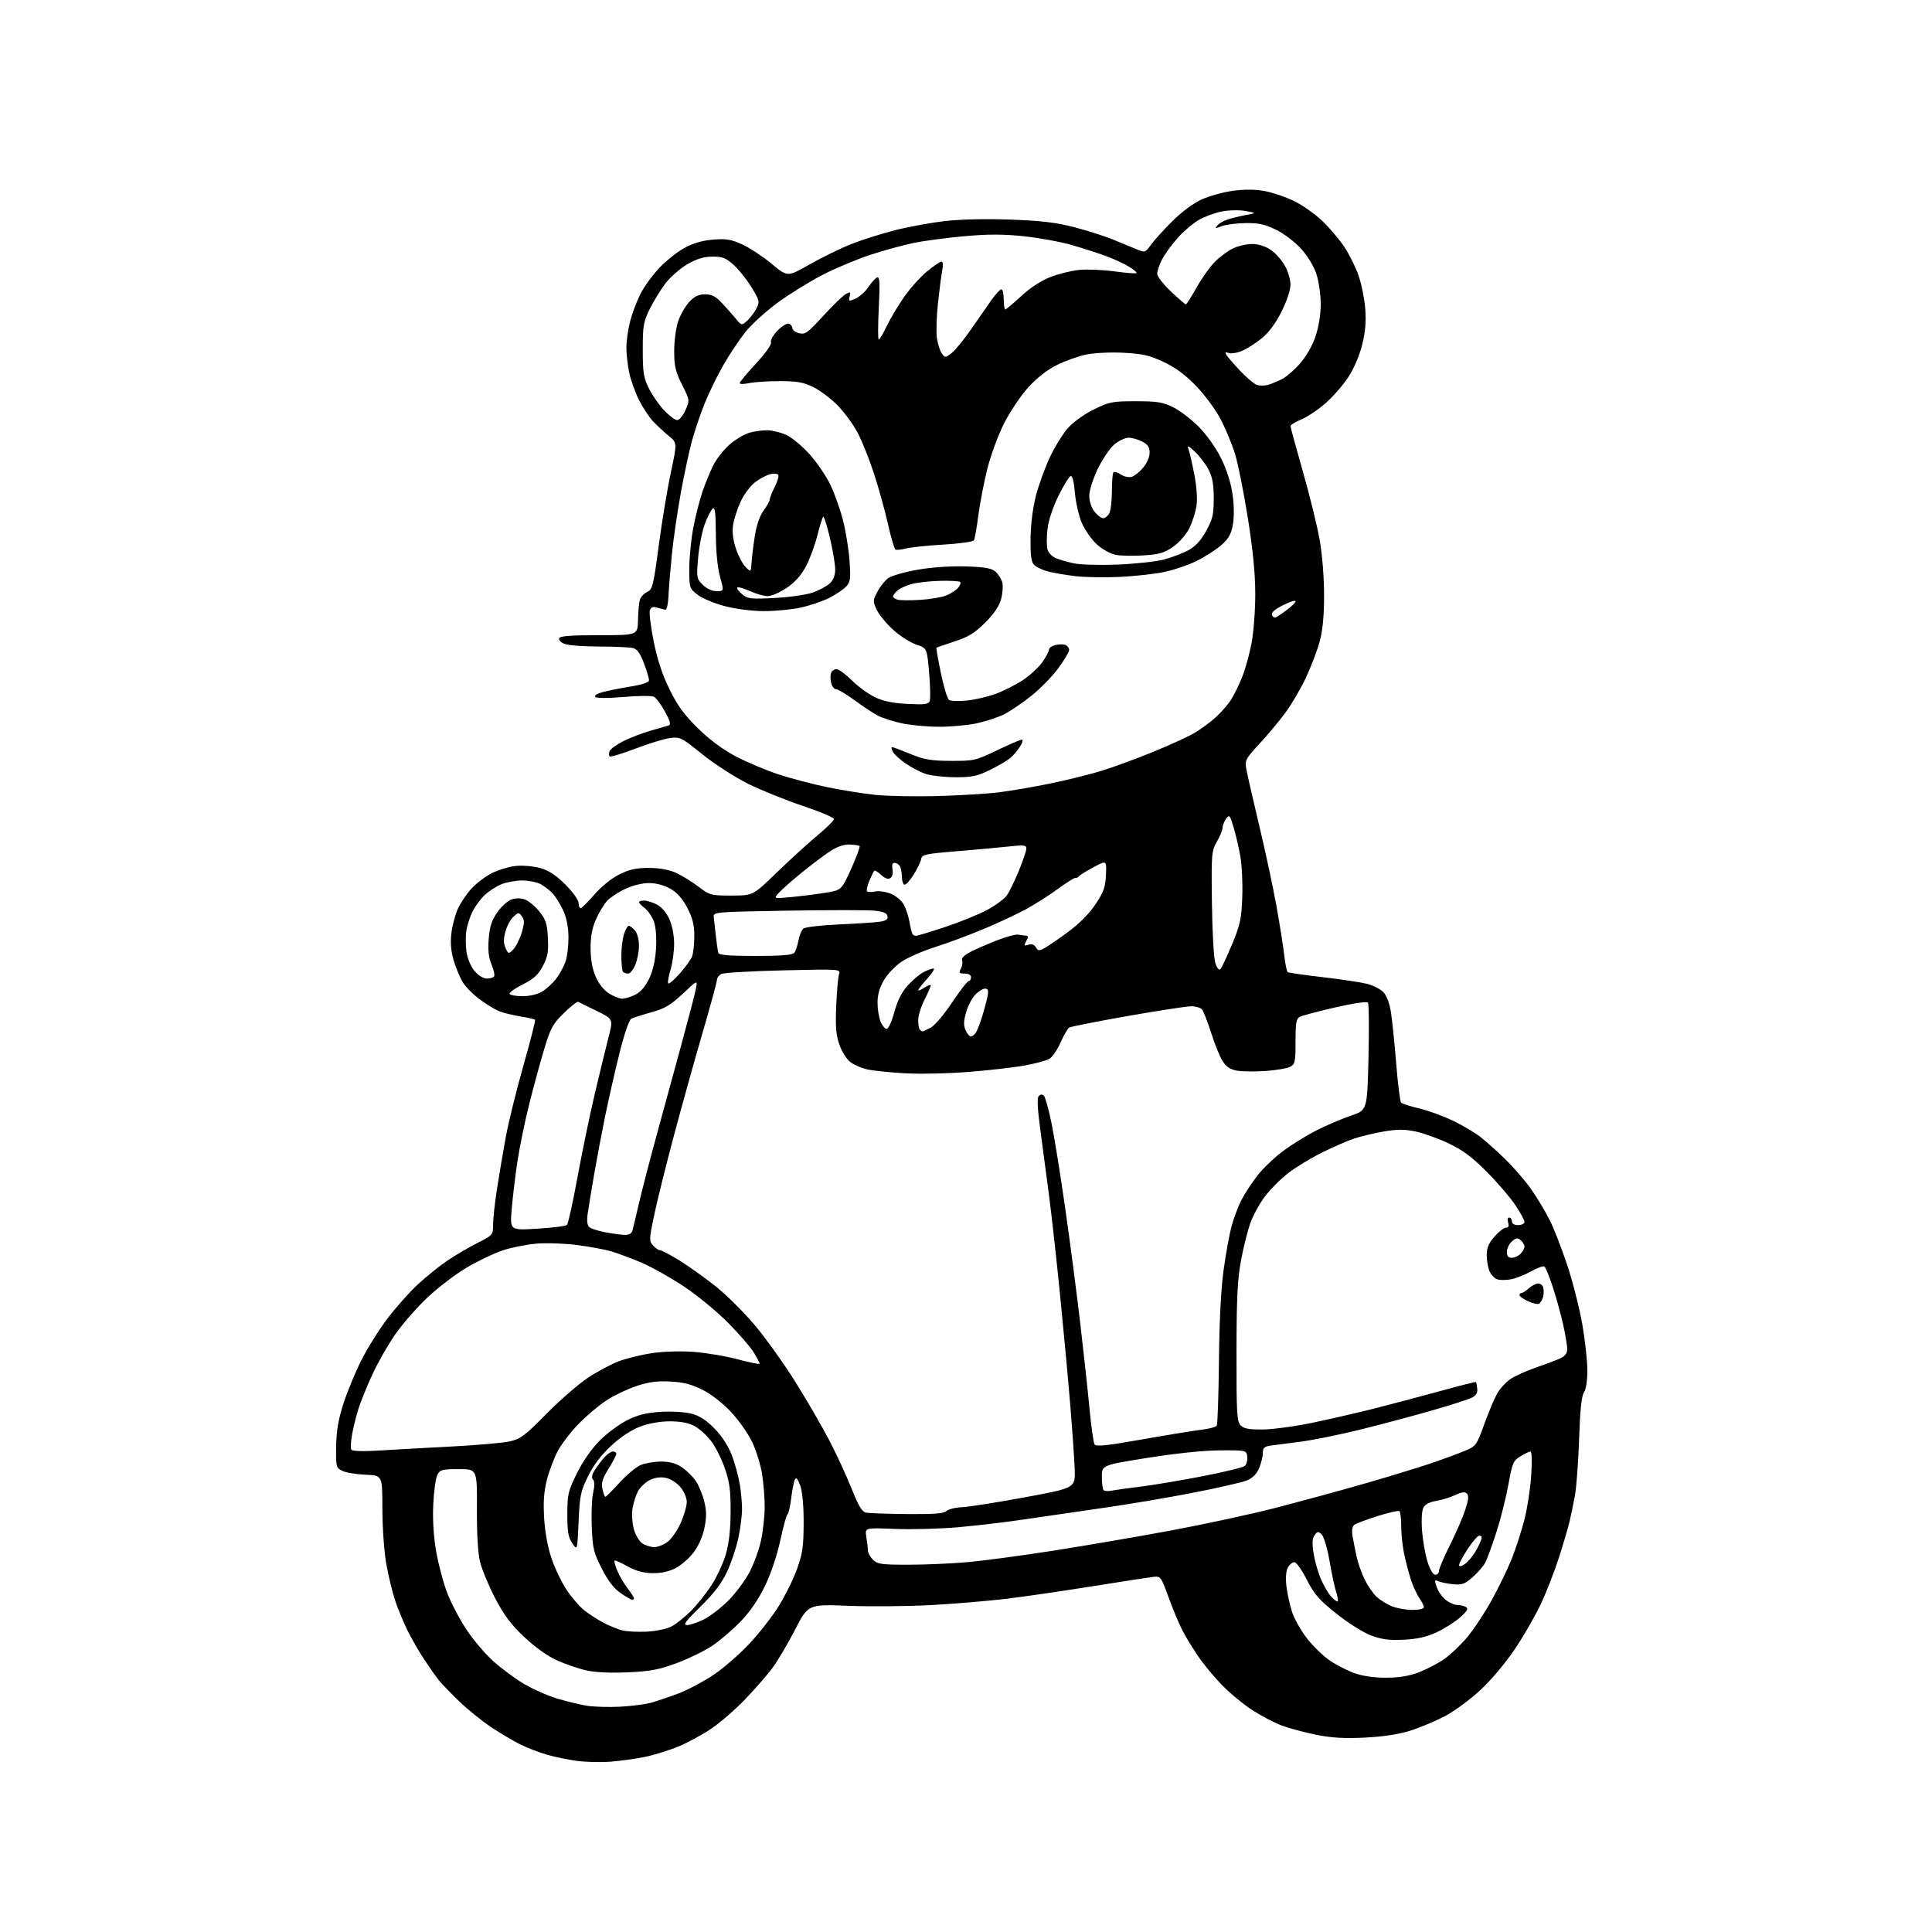 <?xml version="1.0" encoding="UTF-8" standalone="no"?>
<svg 
  version="1.1" 
  xmlns="http://www.w3.org/2000/svg" 
  xmlns:xlink="http://www.w3.org/1999/xlink" 
  xmlns:svg="http://www.w3.org/2000/svg"
  xmlns:rdf="http://www.w3.org/1999/02/22-rdf-syntax-ns#"
  xmlns:cc="http://creativecommons.org/ns#"
  xmlns:dc="http://purl.org/dc/elements/1.1/"
  viewBox="0 0 768 768"
  width="768"
  height="768"
>
<style>svg {background-color: white; }</style>"
<path stroke="none" fill="black" fill-rule="evenodd" d="M242.50,700.31C238.65,700.59 232.66,700.44 229.19,699.97C225.72,699.49 220.34,698.37 217.24,697.47C214.13,696.56 209.32,694.69 206.54,693.29C203.77,691.90 198.57,688.80 195.00,686.41C191.43,684.01 185.80,679.45 182.50,676.27C179.20,673.08 175.60,669.36 174.50,667.99C173.39,666.62 170.79,662.92 168.70,659.77C166.62,656.61 163.62,651.43 162.05,648.26C160.47,645.08 158.25,639.72 157.11,636.34C155.98,632.96 154.36,626.27 153.52,621.47C152.68,616.65 152.00,606.86 152.00,599.62C151.99,586.50 151.99,586.50 145.35,586.23C141.70,586.09 137.53,585.40 136.10,584.70C133.59,583.48 133.50,583.16 133.63,574.97C133.73,568.75 134.49,564.24 136.50,558.00C138.01,553.33 141.18,545.63 143.56,540.89C145.93,536.16 150.59,528.68 153.92,524.27C157.24,519.86 162.69,513.72 166.04,510.62C169.39,507.52 174.68,503.25 177.81,501.13C180.94,499.01 186.31,495.86 189.75,494.12C195.89,491.02 196.00,490.90 196.00,486.85C196.00,484.59 196.70,478.18 197.56,472.62C198.42,467.05 200.00,457.73 201.07,451.91C202.14,446.09 205.29,433.33 208.07,423.55C210.85,413.78 212.93,405.60 212.70,405.36C212.46,405.13 209.85,404.54 206.89,404.05C203.92,403.56 200.19,402.66 198.58,402.04C196.97,401.42 193.51,399.34 190.88,397.41C188.26,395.49 185.17,392.39 184.02,390.54C182.88,388.69 181.23,384.78 180.36,381.85C179.28,378.21 178.98,374.80 179.42,371.09C179.77,368.10 180.89,363.77 181.92,361.46C182.94,359.15 185.36,355.50 187.31,353.34C189.25,351.19 192.99,348.36 195.61,347.05C198.23,345.74 202.55,344.46 205.20,344.21C207.85,343.95 212.15,344.34 214.76,345.07C218.16,346.02 220.99,347.87 224.75,351.63C227.70,354.57 230.00,357.78 230.00,358.93C230.00,360.07 230.36,361.00 230.81,361.00C231.25,361.00 233.71,358.57 236.27,355.61C239.03,352.42 243.07,349.15 246.16,347.61C250.22,345.58 252.86,345.00 257.95,345.02C262.24,345.04 265.96,345.71 268.74,346.97C271.07,348.03 275.07,350.49 277.63,352.45C282.12,355.87 282.59,356.00 290.80,356.00C299.31,356.00 299.31,356.00 308.91,346.72C314.18,341.61 321.43,335.02 325.00,332.05C328.57,329.09 331.50,326.18 331.50,325.59C331.50,324.99 325.92,322.63 319.10,320.35C312.28,318.06 302.48,314.10 297.32,311.54C292.16,308.98 284.01,303.72 279.22,299.86C270.88,293.14 270.32,292.86 266.31,293.39C264.01,293.69 257.81,295.60 252.54,297.61C247.26,299.63 242.68,301.01 242.35,300.68C242.02,300.36 242.01,299.41 242.33,298.58C242.65,297.76 245.06,295.99 247.70,294.66C250.34,293.33 255.20,291.45 258.50,290.49C261.80,289.53 265.09,288.58 265.82,288.38C266.78,288.11 266.40,286.67 264.37,282.94C262.85,280.14 260.88,277.47 260.00,277.00C259.11,276.52 253.80,276.54 247.98,277.05C241.76,277.59 237.19,277.59 236.65,277.05C236.11,276.51 237.31,275.73 239.62,275.11C241.76,274.54 246.76,273.55 250.75,272.89C255.48,272.12 258.00,271.25 258.00,270.39C258.00,269.67 257.09,266.63 255.97,263.65C254.54,259.84 253.27,258.04 251.72,257.62C250.50,257.29 244.47,257.02 238.32,257.01C232.16,257.01 225.94,256.55 224.48,255.99C223.03,255.44 222.03,254.43 222.26,253.74C222.57,252.82 226.69,252.50 238.09,252.50C253.50,252.50 253.50,252.50 253.61,246.47C253.68,243.15 254.02,239.51 254.38,238.37C254.74,237.23 256.05,235.84 257.29,235.28C259.37,234.33 259.74,232.81 261.86,216.87C263.13,207.32 265.30,194.22 266.68,187.76C269.19,176.03 269.19,176.03 265.84,173.28C264.00,171.76 261.22,169.19 259.67,167.57C258.11,165.94 255.57,162.11 254.04,159.05C252.51,156.00 250.74,151.12 250.13,148.20C249.51,145.29 249.00,140.77 249.00,138.16C249.00,135.55 249.67,130.84 250.49,127.69C251.31,124.54 253.16,119.65 254.59,116.82C256.03,113.98 259.40,109.34 262.09,106.50C264.78,103.66 269.28,100.07 272.10,98.54C275.57,96.65 279.26,95.59 283.50,95.25C288.72,94.83 290.66,95.16 295.13,97.20C298.08,98.56 303.32,102.02 306.78,104.89C313.06,110.12 313.06,110.12 321.78,105.14C326.57,102.40 334.05,98.75 338.39,97.03C342.73,95.31 350.61,92.82 355.89,91.49C361.18,90.15 370.00,88.54 375.49,87.89C381.57,87.18 391.77,86.94 401.49,87.29C413.91,87.73 419.66,88.41 427.13,90.34C432.43,91.71 439.63,94.03 443.13,95.50C446.63,96.97 450.80,98.69 452.38,99.33C455.04,100.41 455.42,100.27 457.37,97.50C458.53,95.85 462.30,91.66 465.75,88.19C469.56,84.35 474.19,80.89 477.54,79.35C480.57,77.96 486.19,76.39 490.02,75.86C494.70,75.22 498.89,75.24 502.75,75.95C505.91,76.53 511.20,78.33 514.50,79.95C517.80,81.58 522.83,85.14 525.68,87.86C528.53,90.59 532.46,95.23 534.40,98.16C536.35,101.10 538.89,106.20 540.04,109.50C541.19,112.80 542.39,118.71 542.70,122.64C543.11,127.71 542.77,131.84 541.52,136.90C540.49,141.12 538.25,146.39 536.05,149.80C534.01,152.96 529.90,157.68 526.94,160.27C523.97,162.87 519.63,165.78 517.28,166.74C514.93,167.71 513.01,168.90 513.00,169.38C513.00,169.86 515.20,177.96 517.90,187.38C520.59,196.80 523.59,209.00 524.57,214.50C525.61,220.37 526.34,229.45 526.34,236.50C526.35,244.81 525.81,250.50 524.59,255.00C523.63,258.57 521.14,265.10 519.07,269.50C516.99,273.90 513.29,280.20 510.83,283.50C508.37,286.80 503.76,292.31 500.57,295.75C495.11,301.65 494.82,302.22 495.44,305.75C495.80,307.81 498.09,317.82 500.52,328.00C502.95,338.18 506.04,352.57 507.38,360.00C508.72,367.43 510.12,376.31 510.51,379.75C510.89,383.19 511.53,386.21 511.93,386.46C512.33,386.70 518.60,387.60 525.85,388.45C533.11,389.29 541.03,390.48 543.44,391.09C545.86,391.70 548.79,393.21 549.95,394.45C551.26,395.84 552.40,398.93 552.96,402.60C553.45,405.84 554.38,415.02 555.03,423.00C555.67,430.98 556.54,437.86 556.95,438.30C557.37,438.75 560.58,439.78 564.09,440.60C567.60,441.42 573.64,443.61 577.51,445.47C581.38,447.33 586.33,450.26 588.52,451.98C590.71,453.70 595.14,457.67 598.37,460.80C601.59,463.94 606.15,469.20 608.50,472.50C610.84,475.80 614.22,481.40 616.00,484.95C617.78,488.50 621.00,496.79 623.16,503.37C625.32,509.95 627.97,520.48 629.05,526.77C630.12,533.06 631.00,541.20 631.00,544.88C631.00,548.89 630.45,552.34 629.64,553.53C628.68,554.91 628.10,560.48 627.72,572.00C627.41,581.08 626.67,591.20 626.06,594.50C625.46,597.80 624.47,602.52 623.88,605.00C623.28,607.48 621.43,613.77 619.75,619.00C618.08,624.23 614.96,632.30 612.83,636.94C610.70,641.58 606.05,649.74 602.51,655.06C598.72,660.75 592.99,667.62 588.60,671.71C584.50,675.54 578.07,680.28 574.32,682.24C570.57,684.20 564.35,686.79 560.50,688.00C555.89,689.44 549.72,690.37 542.45,690.73C534.27,691.12 529.24,690.82 523.10,689.58C518.54,688.66 512.42,687.01 509.51,685.92C506.59,684.83 501.36,682.09 497.88,679.84C494.40,677.59 488.98,673.13 485.84,669.92C482.70,666.71 478.36,661.48 476.21,658.29C474.05,655.11 471.23,650.48 469.96,648.00C468.68,645.52 466.24,639.67 464.54,635.00C461.54,626.73 461.37,626.51 458.48,626.83C456.84,627.01 446.05,628.67 434.50,630.53C422.95,632.38 407.68,634.61 400.57,635.48C393.45,636.35 379.95,637.50 370.57,638.02C361.18,638.54 346.24,638.69 337.37,638.34C321.24,637.70 321.24,637.70 315.99,647.92C313.10,653.55 309.02,660.44 306.92,663.24C304.81,666.03 299.96,671.58 296.13,675.57C292.31,679.55 286.33,684.74 282.86,687.10C279.38,689.46 273.54,692.65 269.89,694.18C266.23,695.72 260.14,697.61 256.37,698.39C252.59,699.17 246.35,700.03 242.50,700.31zM246.50,678.44C250.90,678.20 256.30,677.52 258.50,676.94C260.70,676.35 265.59,674.72 269.36,673.31C273.13,671.90 279.51,668.54 283.53,665.85C287.55,663.17 294.01,657.56 297.89,653.41C301.78,649.25 307.03,642.51 309.57,638.44C312.11,634.36 315.37,627.76 316.81,623.76C319.02,617.63 319.43,614.79 319.46,605.50C319.49,598.62 318.98,593.04 318.12,590.60C317.16,587.88 316.52,587.12 316.00,588.10C315.58,588.87 314.92,592.20 314.52,595.50C314.12,598.80 313.46,601.73 313.04,602.00C312.62,602.27 311.33,606.94 310.17,612.37C308.91,618.26 306.45,625.55 304.08,630.45C301.46,635.88 298.14,640.70 294.30,644.67C291.11,647.97 286.02,652.31 282.99,654.32C279.96,656.32 273.66,659.38 268.99,661.12C262.00,663.71 258.58,664.36 249.63,664.77C242.78,665.08 236.69,664.81 233.13,664.02C230.04,663.33 224.76,661.53 221.41,660.02C217.66,658.33 212.67,654.77 208.39,650.73C203.13,645.77 200.33,642.04 196.84,635.34C194.31,630.48 191.62,624.02 190.87,621.00C189.98,617.43 189.53,609.99 189.58,599.75C189.67,584.00 189.67,584.00 182.37,584.00C175.83,584.00 174.95,584.23 173.87,586.24C173.21,587.47 172.47,592.76 172.23,597.99C171.94,604.19 172.35,610.75 173.41,616.84C174.30,621.98 176.29,629.40 177.82,633.34C179.35,637.28 182.76,643.76 185.39,647.74C188.02,651.73 192.79,657.36 195.99,660.25C199.19,663.15 204.67,667.22 208.16,669.29C211.64,671.37 217.57,674.00 221.31,675.15C225.06,676.30 230.46,677.60 233.31,678.06C236.17,678.51 242.10,678.68 246.50,678.44zM551.00,666.91C556.30,666.90 560.16,666.25 564.19,664.70C567.31,663.49 571.82,661.12 574.20,659.44C576.58,657.76 580.60,653.93 583.14,650.94C585.68,647.95 590.09,641.30 592.92,636.18C595.76,631.05 599.39,623.55 601.00,619.50C602.60,615.46 604.85,608.51 605.99,604.05C607.13,599.59 608.34,591.68 608.68,586.47C609.04,581.06 608.92,577.00 608.40,577.00C607.91,577.01 606.10,577.86 604.40,578.90C601.54,580.64 601.16,581.54 599.61,590.15C598.68,595.29 596.55,603.77 594.87,608.98C593.19,614.20 591.20,619.64 590.46,621.08C589.71,622.52 587.44,625.16 585.41,626.94C582.25,629.72 581.14,630.12 577.61,629.76C575.35,629.53 572.72,628.99 571.77,628.57C570.21,627.88 570.15,628.12 571.12,630.91C571.71,632.61 573.34,634.91 574.73,636.01C576.13,637.10 578.22,638.01 579.38,638.02C580.55,638.02 582.09,638.40 582.81,638.86C583.78,639.48 583.15,640.54 580.35,642.99C578.28,644.81 574.10,647.46 571.05,648.87C567.07,650.72 563.38,651.55 558.00,651.81C552.19,652.09 549.25,651.71 544.98,650.10C541.89,648.94 535.82,645.12 531.19,641.41C524.25,635.86 522.36,633.69 519.45,627.90C517.54,624.10 515.32,621.00 514.52,621.00C513.72,621.00 512.55,621.97 511.92,623.16C511.21,624.48 511.00,627.32 511.37,630.52C511.71,633.38 512.72,637.99 513.61,640.76C514.51,643.53 517.19,648.28 519.57,651.32C521.95,654.35 525.98,658.27 528.53,660.02C531.07,661.77 535.48,664.04 538.33,665.07C541.66,666.27 546.17,666.92 551.00,666.91zM257.01,648.61C260.65,648.44 264.99,647.54 266.87,646.57C268.71,645.62 272.20,642.85 274.62,640.43C277.04,638.01 280.75,633.36 282.86,630.10C284.96,626.84 287.52,621.32 288.53,617.84C289.78,613.55 290.39,608.10 290.43,601.00C290.47,592.50 290.04,589.21 288.14,583.70C286.86,579.96 284.38,575.05 282.65,572.80C280.92,570.55 277.93,567.87 276.02,566.85C273.70,565.62 270.44,565.00 266.30,565.00C262.44,565.00 257.96,565.79 254.50,567.08C250.96,568.41 246.77,571.17 242.98,574.68C239.00,578.36 235.96,582.37 233.77,586.81C230.80,592.83 230.45,594.51 230.00,604.94C229.50,616.43 229.50,616.43 227.50,613.47C225.88,611.06 225.50,608.87 225.52,601.90C225.54,593.98 225.84,592.70 229.36,585.59C231.73,580.80 235.19,575.86 238.49,572.56C241.41,569.64 246.37,565.99 249.51,564.45C253.78,562.36 257.16,561.55 262.86,561.22C267.16,560.97 272.47,561.31 275.00,561.98C278.15,562.83 280.88,564.62 284.13,567.97C287.07,571.00 289.57,574.90 290.97,578.62C292.18,581.86 293.58,586.98 294.08,590.00C294.58,593.02 294.98,597.52 294.98,600.00C294.97,602.48 294.31,607.61 293.50,611.41C292.70,615.21 290.68,621.23 289.01,624.79C286.85,629.41 283.85,633.35 278.47,638.63C272.44,644.54 271.38,646.00 273.12,646.00C274.31,646.00 277.30,644.99 279.78,643.75C282.25,642.52 286.61,639.17 289.46,636.32C292.32,633.47 296.10,628.41 297.87,625.09C299.65,621.76 301.74,615.99 302.53,612.27C303.32,608.55 303.97,602.58 303.98,599.00C303.98,595.42 303.52,589.58 302.95,586.00C302.38,582.42 300.65,576.79 299.12,573.48C297.58,570.17 293.82,564.77 290.77,561.48C287.44,557.88 282.89,554.31 279.36,552.52C274.94,550.28 271.78,549.46 266.50,549.18C261.24,548.90 257.89,549.34 253.00,550.97C249.43,552.16 244.03,554.75 241.00,556.73C237.97,558.71 233.01,562.90 229.97,566.05C226.93,569.19 223.26,573.96 221.81,576.63C220.36,579.31 218.40,584.42 217.47,588.00C216.21,592.82 215.91,596.83 216.31,603.50C216.65,609.15 217.75,615.15 219.28,619.61C220.61,623.52 223.33,629.14 225.31,632.11C227.29,635.07 230.46,638.72 232.36,640.22C234.26,641.71 237.69,643.91 239.98,645.11C242.28,646.31 245.59,647.65 247.33,648.10C249.07,648.55 253.43,648.78 257.01,648.61zM561.25,639.96C564.05,639.98 566.00,639.55 566.00,638.90C566.00,638.30 565.16,636.61 564.14,635.15C563.12,633.69 561.58,630.25 560.71,627.50C559.85,624.75 558.66,620.12 558.07,617.20C557.48,614.29 557.00,609.48 557.00,606.51C557.00,603.54 556.66,600.91 556.25,600.66C555.84,600.40 551.90,601.32 547.50,602.70C543.10,604.08 538.96,605.65 538.29,606.19C537.58,606.77 537.30,608.47 537.61,610.34C537.90,612.08 538.62,615.75 539.21,618.50C539.79,621.25 541.29,625.52 542.54,628.00C543.78,630.48 545.86,633.49 547.16,634.70C548.45,635.90 551.09,637.57 553.01,638.41C554.93,639.24 558.64,639.94 561.25,639.96zM531.77,636.56C532.01,636.33 531.72,634.64 531.13,632.82C530.54,630.99 529.36,625.46 528.51,620.52C527.66,615.58 526.27,610.85 525.42,610.02C524.04,608.66 523.74,608.68 522.59,610.24C521.64,611.51 521.52,613.41 522.15,617.41C522.62,620.40 523.93,625.01 525.07,627.67C526.21,630.33 528.08,633.51 529.24,634.75C530.39,635.98 531.53,636.80 531.77,636.56zM251.25,635.94C250.84,635.91 248.77,634.70 246.67,633.25C244.04,631.45 241.69,628.39 239.23,623.56C236.00,617.23 235.59,615.52 235.23,607.00C235.01,601.77 235.26,595.62 235.79,593.33C236.43,590.54 236.41,588.81 235.73,588.13C235.03,587.43 235.27,586.21 236.48,584.30C237.46,582.76 239.18,580.49 240.31,579.25C241.43,578.01 242.95,577.00 243.67,577.00C244.40,577.00 245.00,577.42 245.00,577.93C245.00,578.45 243.61,581.11 241.90,583.85C239.45,587.80 238.95,589.47 239.48,591.92C239.85,593.61 240.38,595.00 240.65,595.00C240.92,595.00 243.47,592.46 246.31,589.35C249.15,586.24 252.93,583.09 254.71,582.35C256.48,581.61 260.13,581.00 262.82,581.00C266.24,581.00 268.71,581.68 271.08,583.27C272.93,584.52 275.43,587.00 276.63,588.77C277.82,590.55 279.33,594.22 279.98,596.94C280.89,600.70 280.89,603.19 280.01,607.46C279.30,610.85 277.61,614.66 275.67,617.18C273.93,619.46 270.71,622.25 268.53,623.38C265.93,624.72 262.76,625.40 259.37,625.35C255.73,625.30 252.78,624.49 249.44,622.63C246.83,621.17 244.51,620.15 244.29,620.38C244.07,620.60 244.56,622.41 245.39,624.39C246.22,626.38 248.05,629.50 249.45,631.34C250.85,633.18 252.00,634.98 252.00,635.34C252.00,635.70 251.66,635.97 251.25,635.94zM570.54,626.00C571.34,626.00 572.00,625.32 572.00,624.48C572.00,623.64 573.96,619.03 576.36,614.23C578.76,609.43 581.51,603.10 582.47,600.16C583.74,596.28 583.92,594.52 583.12,593.72C582.32,592.92 581.06,593.08 578.50,594.30C576.56,595.22 573.16,596.27 570.95,596.62C568.38,597.03 566.53,598.00 565.84,599.29C565.20,600.50 564.97,604.18 565.28,608.41C565.57,612.31 566.54,617.86 567.44,620.75C568.44,623.94 569.65,626.00 570.54,626.00zM582.25,621.77C583.49,620.95 585.51,618.54 586.73,616.39C587.96,614.25 588.97,611.95 588.98,611.28C588.99,610.61 588.44,610.29 587.75,610.56C587.06,610.83 585.04,613.29 583.25,616.02C581.46,618.74 580.00,621.49 580.00,622.11C580.00,622.85 580.78,622.73 582.25,621.77zM361.25,622.00C367.99,621.99 378.68,621.52 385.00,620.95C391.32,620.37 406.62,618.31 419.00,616.37C431.38,614.43 452.30,610.84 465.50,608.39C478.70,605.94 497.38,601.90 507.00,599.41C516.62,596.93 532.38,592.64 542.00,589.88C551.62,587.12 563.55,583.48 568.50,581.80C573.45,580.12 579.61,577.86 582.19,576.78C586.77,574.85 586.96,574.59 590.00,566.18C591.72,561.43 594.02,555.96 595.12,554.01C596.21,552.06 598.57,549.46 600.35,548.24C602.14,547.02 606.73,544.94 610.55,543.63C614.37,542.31 618.74,540.66 620.25,539.96C622.13,539.09 623.00,537.92 623.00,536.29C623.00,534.97 622.29,530.66 621.41,526.70C620.54,522.74 618.69,516.01 617.30,511.74C615.91,507.47 614.39,503.74 613.91,503.45C613.44,503.15 611.04,504.03 608.59,505.40C606.14,506.76 602.57,508.18 600.66,508.54C598.74,508.90 596.30,508.91 595.24,508.58C594.17,508.24 592.79,506.82 592.15,505.43C591.52,504.04 591.00,501.14 591.00,498.99C591.00,496.03 591.76,494.20 594.10,491.53C595.81,489.59 597.87,488.00 598.67,488.00C599.68,488.00 599.94,487.38 599.50,486.00C599.14,484.85 599.32,484.00 599.93,484.00C600.52,484.00 601.00,484.68 601.00,485.50C601.00,486.43 601.94,487.00 603.50,487.00C604.88,487.00 606.00,486.43 606.00,485.74C606.00,485.04 604.35,482.00 602.33,478.99C600.32,475.97 595.20,470.02 590.97,465.77C585.18,459.95 581.44,457.16 575.86,454.51C571.78,452.57 565.87,450.45 562.73,449.79C558.31,448.86 555.45,448.86 550.10,449.78C546.29,450.43 541.00,451.69 538.34,452.58C535.68,453.46 529.91,455.97 525.52,458.16C521.12,460.34 515.10,464.00 512.12,466.29C509.15,468.59 504.96,472.78 502.82,475.62C500.68,478.46 498.05,483.28 496.97,486.34C495.90,489.40 494.24,496.09 493.29,501.20C491.92,508.54 491.55,516.24 491.53,537.71C491.50,562.01 491.68,565.11 493.20,566.63C494.51,567.94 496.57,568.31 502.20,568.23C506.21,568.18 515.12,566.96 522.00,565.51C528.88,564.07 539.67,561.58 546.00,559.99C552.33,558.40 564.02,555.30 571.98,553.11C579.94,550.92 586.57,549.24 586.71,549.37C586.84,549.51 587.08,550.70 587.23,552.02C587.42,553.74 586.79,554.76 584.96,555.66C583.56,556.35 576.09,558.72 568.37,560.93C560.64,563.14 547.86,566.54 539.96,568.47C532.07,570.41 521.76,572.49 517.05,573.09C512.35,573.68 507.04,574.38 505.25,574.63C502.58,575.01 502.00,575.53 502.00,577.58C502.00,578.95 501.34,581.64 500.54,583.57C499.56,585.90 497.95,587.54 495.72,588.47C493.88,589.24 484.23,591.46 474.27,593.39C464.31,595.33 448.14,598.06 438.33,599.45C428.52,600.85 414.65,602.87 407.50,603.94C400.35,605.02 388.45,606.43 381.06,607.08C373.66,607.73 362.25,608.04 355.70,607.77C343.78,607.28 343.78,607.28 344.38,610.89C344.71,612.87 344.98,615.29 344.99,616.25C345.00,617.21 345.90,618.90 347.00,620.00C348.78,621.78 350.33,622.00 361.25,622.00zM260.09,615.00C261.54,615.00 263.98,614.02 265.50,612.82C267.02,611.62 269.33,608.24 270.63,605.29C271.94,602.35 273.00,598.64 273.00,597.05C273.00,595.40 271.90,592.84 270.44,591.11C268.94,589.33 266.50,587.81 264.56,587.45C262.39,587.04 260.17,587.38 258.14,588.43C256.43,589.31 254.36,591.33 253.55,592.91C252.73,594.49 251.78,597.54 251.43,599.69C251.09,601.83 251.32,605.46 251.93,607.76C252.55,610.05 254.04,612.62 255.25,613.46C256.46,614.31 258.63,615.00 260.09,615.00zM360.68,601.86C371.20,601.96 375.20,601.66 376.18,600.69C376.91,599.96 379.75,599.26 382.50,599.13C385.25,598.99 396.50,597.22 407.50,595.18C427.50,591.49 427.50,591.49 427.21,583.99C427.05,579.87 426.26,568.40 425.44,558.50C424.63,548.60 422.82,529.02 421.42,515.00C420.02,500.98 418.02,482.98 416.98,475.00C415.93,467.02 414.36,455.15 413.48,448.60C412.37,440.26 412.21,436.39 412.95,435.65C413.63,434.97 414.34,434.94 414.98,435.58C415.51,436.11 416.86,440.96 417.97,446.35C419.08,451.73 421.54,467.02 423.44,480.32C425.35,493.62 428.03,514.17 429.41,526.00C430.80,537.83 432.46,553.21 433.12,560.20C433.78,567.18 434.67,573.46 435.09,574.15C435.70,575.13 439.89,574.69 454.18,572.16C464.26,570.38 474.88,568.65 477.78,568.32C480.68,567.99 483.34,567.26 483.68,566.71C484.02,566.15 484.41,554.63 484.55,541.10C484.70,525.39 485.36,512.34 486.38,505.00C487.25,498.68 488.65,490.90 489.48,487.73C490.31,484.56 492.08,479.81 493.41,477.17C494.75,474.54 497.70,470.03 499.98,467.14C502.26,464.26 506.90,459.85 510.31,457.35C513.71,454.84 519.65,451.19 523.50,449.25C527.35,447.30 533.42,444.72 537.00,443.51C543.50,441.32 543.50,441.32 544.00,420.41C544.27,408.91 544.17,399.08 543.77,398.57C543.35,398.03 538.05,398.80 530.77,400.47C524.02,402.02 517.71,403.69 516.75,404.18C515.28,404.93 515.00,406.50 515.00,414.00C515.00,422.08 514.80,423.04 512.87,424.07C511.70,424.69 507.26,425.45 503.00,425.74C498.73,426.03 493.59,425.96 491.58,425.58C488.93,425.08 487.36,424.00 485.94,421.70C484.85,419.94 482.83,414.92 481.44,410.54C480.04,406.17 478.42,402.00 477.83,401.29C477.24,400.58 475.32,400.00 473.57,400.00C471.82,400.00 460.44,401.75 448.28,403.88C436.13,406.02 425.67,408.09 425.04,408.48C424.41,408.87 422.83,411.58 421.54,414.51C420.24,417.44 418.23,420.34 417.05,420.97C415.88,421.60 411.68,422.73 407.71,423.49C403.75,424.24 393.75,425.41 385.50,426.07C377.13,426.74 365.64,427.00 359.50,426.64C353.45,426.29 346.73,425.58 344.58,425.07C342.42,424.55 339.49,423.28 338.08,422.24C336.66,421.19 334.70,418.12 333.73,415.42C332.33,411.51 332.05,408.34 332.40,400.00C332.64,394.23 333.14,388.53 333.51,387.35C334.18,385.20 334.18,385.20 311.34,385.73C298.78,386.02 287.71,386.67 286.75,387.17C285.79,387.66 285.00,388.72 285.00,389.51C285.00,390.30 282.34,400.07 279.09,411.22C275.84,422.38 270.67,440.95 267.60,452.50C264.54,464.05 261.10,477.94 259.97,483.37C258.03,492.67 258.01,493.36 259.61,495.12C260.55,496.16 261.80,497.00 262.40,497.00C263.01,497.00 266.38,498.77 269.90,500.94C273.42,503.11 279.88,507.69 284.25,511.14C288.62,514.58 295.79,521.69 300.18,526.95C304.58,532.20 311.82,542.35 316.28,549.50C320.75,556.65 326.75,567.00 329.62,572.50C332.49,578.00 336.49,586.64 338.50,591.69C341.33,598.80 342.65,600.98 344.33,601.30C345.52,601.54 352.88,601.79 360.68,601.86zM441.95,592.56C443.35,592.28 448.55,591.55 453.50,590.94C458.45,590.33 469.48,588.48 478.00,586.83C486.52,585.18 494.09,583.34 494.80,582.75C495.52,582.16 495.97,580.51 495.80,579.09C495.50,576.50 495.50,576.50 485.00,576.55C478.47,576.58 467.59,577.70 456.25,579.51C438.00,582.42 438.00,582.42 438.00,587.04C438.00,589.59 438.32,591.98 438.70,592.37C439.09,592.75 440.55,592.84 441.95,592.56zM150.88,576.60C156.72,576.24 169.66,575.52 179.64,575.00C189.62,574.48 199.97,573.57 202.64,572.97C206.91,572.02 208.68,570.70 217.13,562.10C222.43,556.72 229.87,550.25 233.67,547.72C237.46,545.20 243.03,542.22 246.03,541.10C249.04,539.99 254.88,538.55 259.00,537.91C263.37,537.24 270.25,537.02 275.50,537.38C280.45,537.73 288.44,539.06 293.25,540.35C298.06,541.63 302.00,542.42 301.99,542.09C301.99,541.77 300.95,539.78 299.67,537.67C298.40,535.57 293.79,530.24 289.43,525.83C285.07,521.43 277.22,514.96 271.99,511.47C266.77,507.98 259.12,503.69 255.01,501.93C250.89,500.18 245.49,498.16 243.01,497.43C240.53,496.70 234.45,495.58 229.51,494.93C224.56,494.28 217.25,494.02 213.27,494.36C209.28,494.70 203.20,495.92 199.76,497.07C196.32,498.23 189.94,501.27 185.60,503.84C181.25,506.40 174.23,511.74 170.00,515.71C165.77,519.68 159.95,526.32 157.08,530.48C154.20,534.64 150.15,541.74 148.07,546.27C145.99,550.80 143.55,556.75 142.66,559.50C141.76,562.25 140.57,566.91 140.02,569.86C139.46,572.80 139.29,575.67 139.64,576.23C140.04,576.88 144.08,577.01 150.88,576.60zM611.66,518.29C611.02,518.53 609.04,518.03 607.25,517.18C605.46,516.33 604.00,515.27 604.00,514.82C604.00,514.37 604.37,514.00 604.81,514.00C605.26,514.00 606.50,513.21 607.56,512.25C608.63,511.29 610.24,510.38 611.14,510.23C612.04,510.09 613.05,510.68 613.39,511.56C613.72,512.44 613.73,514.22 613.41,515.51C613.08,516.80 612.30,518.05 611.66,518.29zM600.93,500.00C601.99,500.00 603.56,499.29 604.43,498.43C605.29,497.56 606.00,496.27 606.00,495.55C606.00,494.83 605.32,493.68 604.48,492.98C603.24,491.95 602.60,492.05 600.98,493.52C599.89,494.50 599.00,496.37 599.00,497.65C599.00,499.30 599.57,500.00 600.93,500.00zM248.18,490.89C249.94,490.96 251.04,490.40 251.38,489.25C251.66,488.29 252.82,483.45 253.96,478.50C255.10,473.55 258.28,461.29 261.02,451.25C263.76,441.21 268.25,424.79 270.99,414.75C273.73,404.71 276.28,394.93 276.64,393.00C277.30,389.50 277.30,389.50 271.40,395.04C266.59,399.55 264.29,400.91 259.00,402.38C255.43,403.37 251.82,404.52 251.00,404.93C250.08,405.39 248.24,410.71 246.27,418.59C244.50,425.69 241.94,436.90 240.59,443.50C239.24,450.10 237.24,460.68 236.15,467.00C235.06,473.32 233.91,480.36 233.59,482.63C233.21,485.38 233.44,487.12 234.29,487.82C234.99,488.40 237.80,489.31 240.53,489.83C243.26,490.35 246.71,490.83 248.18,490.89zM213.60,488.42C219.60,488.05 224.89,487.40 225.36,486.96C225.83,486.53 227.69,478.15 229.49,468.34C231.28,458.53 234.39,443.52 236.39,435.00C238.40,426.48 240.88,416.26 241.91,412.29C243.78,405.08 243.78,405.08 237.14,401.84C233.49,400.05 230.19,398.43 229.81,398.23C229.43,398.04 226.90,400.04 224.18,402.69C219.84,406.90 218.89,408.61 216.49,416.50C214.98,421.45 212.27,431.35 210.47,438.50C208.66,445.65 206.49,456.23 205.64,462.00C204.78,467.77 203.78,476.23 203.40,480.79C202.71,489.08 202.71,489.08 213.60,488.42zM385.86,412.00C386.35,412.00 387.20,411.44 387.75,410.75C388.29,410.06 389.44,407.25 390.30,404.50C391.16,401.75 392.15,398.04 392.51,396.25C393.03,393.65 392.83,393.00 391.53,393.00C390.64,393.00 388.86,394.13 387.58,395.51C386.30,396.89 384.68,400.06 383.99,402.55C383.03,405.96 382.99,407.69 383.84,409.54C384.45,410.89 385.36,412.00 385.86,412.00zM366.72,410.00C366.93,410.00 368.38,409.34 369.94,408.53C371.51,407.72 375.29,403.28 378.45,398.53C381.57,393.84 384.55,390.00 385.06,390.00C385.58,390.00 386.00,389.32 386.00,388.50C386.00,387.56 385.05,387.00 383.46,387.00C381.27,387.00 381.07,386.74 381.96,385.07C382.53,384.01 382.75,382.51 382.45,381.74C382.10,380.81 383.38,379.59 386.21,378.18C388.57,377.00 393.34,374.95 396.80,373.61C400.27,372.28 403.87,371.34 404.80,371.52C405.74,371.70 407.08,371.88 407.79,371.92C408.78,371.98 408.82,372.48 407.95,374.09C406.96,375.95 407.06,376.12 408.84,375.55C410.17,375.13 411.17,375.47 411.78,376.57C412.57,377.98 413.06,378.04 415.10,376.96C416.42,376.26 420.68,373.34 424.57,370.47C429.07,367.15 433.04,363.14 435.51,359.42C438.73,354.56 439.42,352.62 439.64,347.77C439.89,341.95 439.89,341.95 434.70,344.72C431.84,346.25 429.22,347.88 428.89,348.34C428.55,348.79 427.95,349.08 427.55,348.96C427.14,348.84 424.04,350.78 420.66,353.26C417.27,355.75 411.57,359.39 407.98,361.35C404.39,363.32 396.74,366.90 390.98,369.31C385.22,371.72 376.56,374.94 371.74,376.46C366.92,377.99 360.95,380.59 358.47,382.23C355.99,383.87 352.80,387.18 351.40,389.59C349.65,392.57 348.83,395.43 348.83,398.57C348.83,401.11 349.38,404.49 350.04,406.09C350.70,407.69 351.80,409.00 352.47,409.00C353.15,409.00 354.52,406.00 355.51,402.33C356.75,397.73 358.41,394.45 360.83,391.76C362.77,389.62 365.60,387.22 367.13,386.44C368.65,385.65 370.43,385.00 371.07,385.00C371.71,385.00 370.61,386.80 368.62,389.00C366.63,391.20 365.00,393.28 365.00,393.62C365.00,393.95 366.12,393.49 367.50,392.59C368.88,391.69 370.00,391.30 370.00,391.73C369.99,392.15 368.87,394.71 367.50,397.42C366.12,400.13 365.00,403.76 365.00,405.50C365.00,407.24 365.30,408.97 365.67,409.33C366.03,409.70 366.51,410.00 366.72,410.00zM247.35,397.00C248.37,397.00 250.64,396.31 252.41,395.47C254.53,394.47 256.42,392.33 257.95,389.22C259.46,386.16 260.45,382.01 260.76,377.39C261.05,373.20 260.75,368.78 260.05,366.65C259.39,364.66 257.76,362.17 256.43,361.12C255.09,360.07 254.00,358.94 254.00,358.61C254.00,358.27 254.92,358.00 256.05,358.00C257.18,358.00 259.46,358.70 261.13,359.57C262.94,360.50 264.92,362.81 266.06,365.32C267.18,367.80 267.97,371.78 267.98,375.09C267.99,378.17 267.34,382.87 266.54,385.54C265.73,388.22 265.33,390.65 265.64,390.95C265.95,391.25 268.01,389.48 270.21,387.00C272.42,384.52 274.63,381.46 275.12,380.18C275.60,378.91 276.00,375.25 276.00,372.05C276.00,367.62 275.33,364.95 273.20,360.87C271.26,357.16 269.18,354.82 266.45,353.27C263.99,351.88 260.80,351.03 258.00,351.03C255.34,351.02 251.46,351.98 248.50,353.38C245.75,354.67 242.51,356.81 241.30,358.13C240.09,359.45 238.11,362.75 236.91,365.47C235.35,369.00 234.74,372.32 234.77,377.09C234.79,381.56 235.48,385.30 236.84,388.36C238.09,391.19 240.14,393.72 242.18,394.97C244.01,396.08 246.33,396.99 247.35,397.00zM207.81,396.00C210.66,395.99 213.73,395.24 215.63,394.08C217.36,393.03 219.88,390.67 221.25,388.84C222.61,387.00 224.24,383.97 224.86,382.10C225.49,380.23 225.99,375.96 225.98,372.60C225.96,368.64 225.24,364.92 223.92,362.00C222.79,359.52 220.89,356.44 219.69,355.15C218.48,353.87 216.28,352.18 214.80,351.40C213.31,350.63 210.04,350.00 207.52,350.00C205.00,350.00 201.26,350.70 199.22,351.55C197.17,352.41 194.22,354.32 192.66,355.80C191.10,357.29 188.97,360.15 187.93,362.16C186.90,364.17 185.76,367.64 185.41,369.86C185.05,372.09 185.07,375.95 185.44,378.45C185.83,381.05 187.20,384.27 188.65,386.00C190.14,387.77 192.14,389.00 193.53,389.00C194.82,389.00 196.13,388.60 196.43,388.11C196.74,387.61 196.26,385.48 195.38,383.36C194.22,380.60 193.91,377.70 194.28,373.13C194.67,368.25 195.47,365.80 197.69,362.64C199.28,360.37 201.80,358.09 203.29,357.57C204.99,356.97 206.98,356.96 208.65,357.56C210.10,358.08 212.68,360.21 214.37,362.31C216.98,365.54 217.49,367.12 217.80,372.81C218.09,378.35 217.75,380.28 215.80,384.00C213.93,387.55 212.23,389.10 207.73,391.37C204.59,392.95 202.27,394.63 202.57,395.12C202.87,395.60 205.23,396.00 207.81,396.00zM249.72,387.00C248.96,387.00 248.03,386.70 247.67,386.33C247.30,385.97 247.00,383.11 247.00,379.98C247.00,376.86 247.49,372.88 248.10,371.15C248.70,369.42 249.53,368.00 249.94,368.00C250.35,368.00 251.43,368.82 252.35,369.83C253.33,370.92 254.00,373.35 254.00,375.86C254.00,378.17 253.35,381.62 252.55,383.53C251.75,385.44 250.48,387.00 249.72,387.00zM485.12,385.28C485.61,384.79 487.69,380.36 489.74,375.44C492.99,367.63 493.50,365.27 493.82,356.71C494.02,351.32 493.70,344.10 493.10,340.66C492.50,337.22 491.29,331.96 490.40,328.98C488.91,323.97 488.69,323.71 487.40,325.47C486.63,326.52 486.00,328.10 486.00,328.98C486.00,329.86 484.99,332.36 483.75,334.54C481.59,338.34 481.51,339.34 481.76,359.00C481.90,370.47 482.50,380.97 483.12,382.84C483.77,384.83 484.58,385.82 485.12,385.28zM300.35,380.00C310.68,380.00 315.04,379.65 315.75,378.75C316.29,378.06 317.03,375.86 317.40,373.85C317.76,371.84 318.64,369.72 319.35,369.13C320.06,368.53 326.46,367.79 333.57,367.47C340.68,367.16 347.99,366.67 349.81,366.39C352.24,366.02 353.04,365.44 352.80,364.19C352.57,362.96 351.13,362.36 347.49,362.00C344.75,361.73 329.23,361.73 313.00,362.00C284.24,362.49 283.51,362.55 283.73,364.50C283.85,365.60 284.23,368.98 284.56,372.00C284.89,375.02 285.34,378.06 285.55,378.75C285.84,379.67 289.69,380.00 300.35,380.00zM204.03,377.42C205.08,376.36 206.58,373.38 207.36,370.79C208.53,366.91 208.55,365.77 207.48,364.30C206.24,362.61 206.09,362.61 204.09,364.42C202.93,365.46 201.51,368.12 200.91,370.33C200.12,373.26 200.14,375.01 200.97,376.84C202.09,379.30 202.14,379.31 204.03,377.42zM364.16,372.00C364.73,372.00 369.99,370.40 375.85,368.45C381.71,366.50 389.17,363.46 392.43,361.70C395.69,359.94 399.18,357.38 400.18,356.00C401.19,354.62 403.36,350.19 405.01,346.15C406.65,342.10 408.00,338.10 408.00,337.26C408.00,335.96 406.97,335.84 401.25,336.47C397.54,336.88 388.21,337.73 380.51,338.36C367.78,339.40 366.49,339.68 366.17,341.50C365.97,342.60 364.61,345.41 363.15,347.75C361.69,350.08 360.05,351.84 359.50,351.66C358.95,351.47 358.50,350.01 358.50,348.41C358.49,346.81 358.13,344.94 357.69,344.25C357.24,343.56 356.30,343.00 355.58,343.00C354.72,343.00 354.45,343.88 354.78,345.61C355.08,347.20 354.74,348.54 353.90,349.06C353.00,349.62 351.75,349.18 350.27,347.78C349.03,346.61 347.80,345.87 347.54,346.13C347.28,346.39 346.39,348.21 345.57,350.17C344.75,352.14 344.34,354.01 344.66,354.32C344.98,354.64 346.45,354.66 347.94,354.36C349.42,354.07 352.27,354.50 354.25,355.33C356.26,356.17 358.53,358.12 359.35,359.71C360.16,361.28 361.15,364.35 361.55,366.53C361.94,368.72 362.46,370.84 362.69,371.25C362.93,371.66 363.59,372.00 364.16,372.00zM314.50,356.60C318.35,356.24 324.43,355.47 328.00,354.90C334.50,353.87 334.50,353.87 338.35,345.36C340.46,340.69 341.96,336.63 341.67,336.33C341.38,336.04 339.58,335.76 337.66,335.71C335.40,335.64 332.68,336.60 329.84,338.47C327.46,340.04 322.35,343.89 318.50,347.04C314.65,350.18 310.60,353.77 309.50,355.01C307.50,357.26 307.50,357.26 314.50,356.60zM372.50,316.45C381.30,316.21 392.32,315.55 397.00,314.97C401.68,314.39 410.84,312.82 417.36,311.48C423.89,310.15 432.98,307.91 437.56,306.51C442.15,305.11 451.37,301.74 458.05,299.02C464.73,296.30 472.23,292.88 474.72,291.42C477.21,289.96 481.06,287.14 483.27,285.14C485.48,283.14 488.26,279.93 489.46,278.01C490.65,276.08 492.62,272.02 493.82,269.00C495.03,265.98 496.69,259.97 497.51,255.66C498.33,251.35 499.00,242.58 498.99,236.16C498.99,228.14 498.07,218.73 496.05,206.00C494.43,195.82 492.14,184.35 490.96,180.50C489.77,176.65 487.20,170.43 485.24,166.68C483.28,162.92 478.89,156.97 475.48,153.44C471.14,148.95 467.26,146.08 462.53,143.87C456.96,141.26 454.19,140.63 446.64,140.23C441.44,139.96 435.04,140.27 431.78,140.94C428.63,141.59 423.36,143.48 420.05,145.13C416.24,147.04 412.12,150.27 408.75,153.99C405.84,157.21 401.54,163.59 399.20,168.17C396.86,172.77 393.85,180.90 392.49,186.32C391.14,191.73 389.52,200.11 388.90,204.95C388.28,209.79 387.48,214.22 387.13,214.79C386.77,215.36 381.31,216.13 374.99,216.49C368.67,216.85 361.97,217.55 360.09,218.04C358.22,218.52 356.34,218.71 355.92,218.45C355.50,218.19 354.17,213.60 352.96,208.24C351.75,202.88 349.25,193.85 347.39,188.17C345.54,182.48 342.61,175.17 340.87,171.90C339.13,168.64 335.55,163.78 332.92,161.11C330.28,158.43 325.96,155.18 323.31,153.88C319.41,151.96 316.90,151.51 310.00,151.51C305.32,151.50 299.81,151.86 297.75,152.30C295.69,152.73 294.01,152.73 294.02,152.30C294.03,151.86 296.95,148.35 300.52,144.50C304.37,140.35 306.79,136.92 306.47,136.08C306.17,135.30 307.35,133.20 309.09,131.41C310.82,129.62 312.86,128.39 313.62,128.68C314.38,128.98 315.00,129.79 315.00,130.50C315.00,131.21 316.21,132.09 317.68,132.46C320.07,133.06 321.10,132.31 327.27,125.55C331.08,121.38 335.11,117.47 336.24,116.87C338.05,115.90 338.23,116.02 337.75,117.85C337.25,119.78 337.40,119.84 340.06,118.71C341.63,118.04 343.94,115.96 345.21,114.08C346.47,112.19 348.05,110.47 348.73,110.25C349.69,109.94 349.82,112.67 349.33,122.42C348.98,129.34 348.97,135.00 349.32,135.00C349.66,135.00 351.06,132.63 352.43,129.73C353.81,126.83 356.90,121.63 359.31,118.17C361.71,114.71 365.83,110.11 368.45,107.94C371.07,105.77 373.68,104.00 374.23,104.00C374.85,104.00 374.99,105.29 374.60,107.25C374.24,109.04 373.46,114.92 372.87,120.33C372.28,125.74 372.09,132.09 372.44,134.45C372.79,136.80 373.68,139.55 374.41,140.54C375.68,142.28 375.84,142.27 378.33,140.31C379.77,139.18 383.23,134.94 386.03,130.88C388.83,126.82 392.47,121.59 394.12,119.25C395.78,116.91 397.55,115.00 398.07,115.00C398.58,115.00 399.00,116.80 399.00,119.00C399.00,121.20 399.28,123.00 399.62,123.00C399.96,123.00 402.81,120.61 405.96,117.70C409.56,114.36 413.87,111.55 417.59,110.11C420.84,108.85 426.01,107.58 429.07,107.29C432.13,106.99 438.39,107.26 442.98,107.88C447.58,108.50 451.53,108.80 451.78,108.55C452.02,108.31 450.71,107.18 448.86,106.05C447.01,104.91 443.04,103.06 440.03,101.92C437.02,100.79 430.83,98.78 426.28,97.46C421.72,96.14 413.06,94.55 407.02,93.91C398.84,93.06 392.85,93.05 383.47,93.89C376.54,94.50 367.42,95.71 363.19,96.58C358.96,97.44 351.23,99.56 346.00,101.29C340.77,103.01 332.38,106.51 327.35,109.07C322.32,111.64 314.26,116.60 309.42,120.11C304.59,123.62 298.68,128.97 296.29,132.00C293.90,135.02 290.00,140.88 287.63,145.00C285.26,149.12 281.94,155.88 280.26,160.00C278.58,164.12 276.27,170.88 275.13,175.00C274.00,179.12 271.97,188.57 270.62,196.00C269.27,203.43 267.67,214.45 267.07,220.50C266.46,226.55 265.86,233.97 265.73,237.00C265.60,240.03 265.05,242.44 264.50,242.37C263.95,242.29 262.49,241.92 261.25,241.55C259.62,241.05 258.81,241.33 258.34,242.55C257.99,243.47 258.66,249.02 259.83,254.87C261.29,262.17 263.26,268.16 266.13,274.00C269.32,280.50 271.98,284.15 277.43,289.50C282.14,294.12 287.28,297.93 292.58,300.72C297.00,303.03 304.66,306.26 309.62,307.88C314.57,309.49 323.33,311.78 329.06,312.96C334.80,314.13 343.32,315.49 348.00,315.98C352.68,316.47 363.70,316.68 372.50,316.45zM379.50,308.96C375.10,308.93 369.79,308.30 367.70,307.56C365.61,306.81 362.09,304.95 359.89,303.42C357.68,301.89 355.44,299.82 354.91,298.82C354.37,297.82 354.25,297.00 354.64,297.00C355.03,297.00 358.30,298.22 361.92,299.71C367.44,301.98 370.03,302.42 378.00,302.46C387.16,302.50 387.81,302.35 396.35,298.25C401.21,295.91 405.65,294.00 406.21,294.00C406.77,294.00 406.45,295.24 405.49,296.75C404.53,298.26 402.79,300.32 401.62,301.32C400.46,302.31 396.80,304.45 393.50,306.06C388.35,308.58 386.37,308.99 379.50,308.96zM373.00,288.90C368.32,288.87 361.74,288.24 358.37,287.51C355.00,286.77 350.79,285.42 349.01,284.51C347.24,283.59 343.08,280.85 339.78,278.42C336.48,275.99 333.16,274.00 332.41,274.00C331.66,274.00 330.76,272.88 330.41,271.50C330.07,270.13 330.04,268.33 330.36,267.50C330.68,266.68 331.66,266.00 332.55,266.00C333.43,266.00 336.14,267.98 338.56,270.40C340.98,272.82 345.09,275.83 347.69,277.09C351.06,278.72 354.80,279.51 360.69,279.81C367.58,280.18 369.07,279.98 369.57,278.67C369.91,277.80 369.80,272.71 369.34,267.37C368.50,257.66 368.50,257.66 364.27,256.25C361.95,255.48 357.84,252.87 355.15,250.44C352.45,248.02 349.48,244.43 348.55,242.47C346.94,239.07 346.95,238.72 348.75,235.26C349.79,233.25 351.73,230.81 353.07,229.83C354.41,228.85 359.75,227.32 364.95,226.44C370.71,225.45 378.19,224.96 384.10,225.16C391.75,225.43 394.22,225.88 395.81,227.32C396.91,228.33 398.10,230.26 398.44,231.61C398.78,232.97 398.56,235.92 397.95,238.18C397.22,240.91 395.11,244.02 391.64,247.49C387.51,251.62 385.01,253.16 379.47,254.98C375.64,256.24 372.38,257.36 372.24,257.48C372.10,257.59 372.89,262.12 374.01,267.55C375.13,272.97 376.59,277.78 377.27,278.25C377.95,278.71 381.15,278.81 384.39,278.48C387.62,278.14 392.80,276.94 395.89,275.79C398.97,274.65 403.81,272.20 406.62,270.35C409.44,268.49 412.93,265.27 414.37,263.18C415.82,261.10 417.00,258.86 417.00,258.22C417.00,257.57 418.12,256.76 419.50,256.41C420.87,256.07 422.67,256.04 423.50,256.36C424.32,256.68 425.00,257.58 425.00,258.36C425.00,259.14 423.05,262.43 420.66,265.68C418.27,268.92 413.43,273.86 409.91,276.66C406.38,279.45 401.54,282.73 399.14,283.94C396.75,285.16 391.80,286.78 388.14,287.56C384.49,288.33 377.68,288.94 373.00,288.90zM507.35,245.35C507.98,244.99 509.96,243.62 511.75,242.30C513.54,240.98 515.00,239.49 515.00,238.99C515.00,238.49 512.77,239.20 510.04,240.57C506.62,242.29 505.26,243.52 505.65,244.53C505.96,245.33 506.72,245.70 507.35,245.35zM303.50,242.93C298.92,242.91 292.34,242.06 288.11,240.95C284.04,239.89 279.20,237.87 277.36,236.46C274.05,233.94 274.00,233.78 274.00,226.06C274.00,221.75 274.71,214.46 275.58,209.87C276.45,205.28 278.09,198.82 279.22,195.51C280.35,192.21 282.32,187.41 283.60,184.86C284.88,182.31 287.82,178.60 290.14,176.61C292.47,174.62 295.97,172.55 297.93,172.00C299.90,171.46 303.07,171.02 305.00,171.03C306.93,171.04 310.32,171.87 312.54,172.88C314.77,173.89 318.96,177.37 321.85,180.61C324.75,183.85 328.45,189.29 330.09,192.70C331.72,196.12 333.97,202.42 335.07,206.70C336.18,210.99 337.36,218.22 337.69,222.76C338.22,229.98 338.06,231.28 336.40,233.11C335.35,234.27 332.31,236.33 329.63,237.69C326.95,239.04 321.78,240.79 318.13,241.56C314.48,242.33 307.90,242.95 303.50,242.93zM365.75,238.46C369.74,238.22 374.47,237.41 376.25,236.67C378.04,235.92 380.13,234.55 380.89,233.63C381.66,232.71 382.01,231.67 381.67,231.33C381.33,231.00 377.78,230.80 373.78,230.89C369.77,230.99 364.70,231.55 362.50,232.13C360.30,232.71 357.71,233.89 356.75,234.75C355.79,235.61 355.00,236.66 355.00,237.08C355.00,237.51 355.79,238.09 356.75,238.37C357.71,238.66 361.76,238.70 365.75,238.46zM308.00,237.70C313.77,237.41 320.58,236.43 323.11,235.53C325.65,234.64 328.69,233.01 329.86,231.91C331.28,230.59 332.00,228.71 332.00,226.33C332.00,224.36 331.06,218.72 329.90,213.81C328.75,208.89 327.54,205.13 327.22,205.45C326.90,205.77 325.83,209.20 324.85,213.08C323.86,216.96 321.81,222.46 320.28,225.32C318.41,228.79 315.90,231.57 312.64,233.75C309.96,235.54 306.59,236.99 305.14,236.98C303.69,236.97 300.52,236.06 298.10,234.96C295.68,233.86 293.43,233.24 293.10,233.57C292.77,233.90 293.62,235.09 295.00,236.21C297.27,238.06 298.46,238.20 308.00,237.70zM284.86,235.00C287.81,235.00 287.81,235.00 286.22,229.25C285.23,225.68 284.60,219.27 284.56,212.34C284.51,203.71 284.22,201.40 283.29,202.18C282.62,202.73 281.21,205.50 280.16,208.34C279.10,211.18 277.91,217.19 277.52,221.70C276.83,229.60 276.89,229.98 279.36,232.45C280.94,234.03 283.03,235.00 284.86,235.00zM445.00,229.34C439.23,229.61 431.35,229.47 427.50,229.03C423.65,228.59 418.64,227.73 416.37,227.11C414.09,226.49 411.62,225.24 410.87,224.33C409.90,223.17 409.55,220.00 409.66,213.59C409.76,208.13 410.63,201.43 411.86,196.80C412.98,192.57 415.43,185.82 417.32,181.80C419.20,177.79 422.39,172.61 424.41,170.29C426.58,167.81 430.82,164.74 434.77,162.79C440.98,159.73 442.16,159.50 451.48,159.50C460.04,159.50 462.21,159.85 466.38,161.90C469.06,163.22 473.67,166.76 476.63,169.76C479.80,172.99 483.43,178.14 485.49,182.36C487.72,186.91 489.35,192.10 489.98,196.67C490.59,201.08 490.62,205.70 490.07,208.67C489.37,212.43 488.33,214.23 485.37,216.79C483.27,218.61 478.85,221.42 475.53,223.05C472.21,224.68 466.35,226.65 462.50,227.43C458.65,228.21 450.77,229.07 445.00,229.34zM298.76,223.50C298.91,221.30 299.51,216.50 300.09,212.84C300.75,208.68 302.06,204.96 303.57,202.90C304.91,201.09 306.00,199.12 306.00,198.52C306.00,197.92 306.89,195.69 307.97,193.56C309.05,191.44 309.68,189.28 309.36,188.77C309.04,188.26 307.59,188.13 306.14,188.50C304.69,188.86 301.99,190.31 300.14,191.71C298.30,193.12 295.72,196.57 294.42,199.38C293.12,202.19 291.77,206.37 291.42,208.67C291.00,211.47 291.37,214.59 292.52,218.05C293.47,220.91 295.20,224.20 296.37,225.37C298.50,227.50 298.50,227.50 298.76,223.50zM444.16,224.43C451.13,224.16 459.44,223.26 462.63,222.42C465.82,221.59 470.24,219.91 472.46,218.69C475.28,217.14 477.40,214.82 479.50,210.99C482.09,206.25 482.50,204.47 482.48,198.00C482.46,192.29 481.94,189.55 480.32,186.50C479.14,184.30 476.72,181.15 474.94,179.50C472.39,177.14 471.85,176.93 472.43,178.50C472.84,179.60 473.88,184.10 474.74,188.51C475.72,193.54 476.04,198.23 475.61,201.13C475.23,203.67 473.92,207.71 472.71,210.11C471.46,212.57 468.68,215.74 466.31,217.38C462.86,219.78 460.81,220.38 454.64,220.77C450.53,221.04 445.52,220.95 443.52,220.57C441.49,220.19 438.19,218.36 436.06,216.44C433.96,214.54 431.26,210.70 430.05,207.90C428.85,205.11 427.61,199.70 427.29,195.88C426.92,191.53 426.29,189.05 425.60,189.24C425.00,189.42 422.83,192.93 420.78,197.06C418.55,201.58 416.81,206.80 416.41,210.20C416.04,213.30 416.02,216.94 416.36,218.29C416.71,219.69 418.17,221.24 419.74,221.89C421.26,222.51 424.52,223.45 427.00,223.97C429.48,224.49 437.20,224.70 444.16,224.43zM438.54,206.00C439.30,206.00 440.40,205.13 440.96,204.07C441.53,203.00 442.00,199.03 442.00,195.23C442.00,191.44 442.28,188.06 442.61,187.72C442.95,187.38 444.28,187.79 445.57,188.63C446.89,189.50 448.77,189.89 449.91,189.53C451.01,189.18 453.06,187.53 454.46,185.87C455.90,184.15 457.00,181.59 457.00,179.95C457.00,177.75 456.29,176.68 454.05,175.53C452.43,174.69 449.99,174.00 448.63,174.00C447.27,174.00 444.71,175.22 442.94,176.70C441.17,178.19 438.21,182.57 436.36,186.43C434.45,190.43 433.00,195.01 433.00,197.09C433.00,199.26 433.84,201.79 435.07,203.37C436.21,204.81 437.77,206.00 438.54,206.00zM269.19,167.00C270.02,167.00 271.49,165.23 272.46,163.08C274.23,159.16 274.23,159.16 271.12,152.92C268.50,147.68 268.00,145.54 268.00,139.52C268.00,135.58 268.72,130.25 269.59,127.69C270.47,125.12 272.45,121.66 273.99,120.01C276.07,117.79 277.71,117.00 280.26,117.00C282.87,117.00 284.48,117.80 286.79,120.25C288.48,122.04 290.97,124.85 292.33,126.49C294.81,129.48 294.81,129.48 297.01,127.49C298.22,126.40 299.87,124.23 300.67,122.67C302.06,119.98 301.96,119.53 298.82,114.32C296.99,111.29 293.81,107.28 291.75,105.41C288.58,102.53 287.25,102.00 283.25,102.01C279.82,102.02 277.05,102.85 273.30,105.00C270.45,106.64 266.51,110.07 264.56,112.62C262.61,115.18 259.78,119.79 258.26,122.88C255.78,127.94 255.50,129.55 255.51,139.00C255.51,148.08 255.84,150.16 257.94,154.40C259.27,157.09 262.01,161.03 264.02,163.15C266.04,165.27 268.37,167.00 269.19,167.00zM504.05,152.99C505.46,152.58 508.00,151.53 509.69,150.66C511.39,149.78 514.59,147.00 516.81,144.47C519.23,141.72 521.69,137.42 522.93,133.75C524.21,129.96 525.00,125.05 525.00,120.92C525.00,117.24 524.24,111.89 523.32,109.02C522.31,105.91 519.87,101.85 517.27,98.96C514.79,96.20 510.47,92.91 507.27,91.34C502.75,89.13 500.33,88.61 495.07,88.68C491.46,88.74 487.20,89.29 485.60,89.92C483.08,90.91 482.86,90.87 483.93,89.58C484.61,88.77 486.59,87.67 488.33,87.14C490.07,86.60 493.30,85.83 495.50,85.43C499.50,84.69 499.50,84.69 495.18,83.88C492.75,83.43 488.62,83.50 485.75,84.05C482.95,84.58 478.75,86.13 476.42,87.49C474.10,88.85 470.31,92.11 468.00,94.73C465.69,97.36 462.94,101.17 461.90,103.21C460.85,105.25 460.00,107.77 460.00,108.82C460.00,109.86 462.45,113.03 465.44,115.85C468.43,118.68 471.11,121.00 471.39,121.00C471.67,121.00 473.59,117.99 475.65,114.30C477.71,110.62 481.01,105.99 482.98,104.02C484.95,102.05 488.19,99.66 490.18,98.72C492.17,97.77 495.58,97.00 497.75,97.00C500.21,97.00 502.98,97.86 505.09,99.28C506.95,100.53 509.48,103.35 510.72,105.53C511.96,107.71 512.97,111.13 512.98,113.12C512.99,115.29 511.58,119.57 509.44,123.85C507.14,128.45 504.37,132.20 501.61,134.46C499.27,136.38 495.72,138.64 493.73,139.47C491.74,140.30 489.34,140.68 488.39,140.32C487.10,139.82 486.88,140.01 487.51,141.08C487.97,141.86 490.41,144.68 492.92,147.34C495.44,150.00 498.40,152.53 499.49,152.95C500.59,153.38 502.64,153.39 504.05,152.99z" />

</svg>